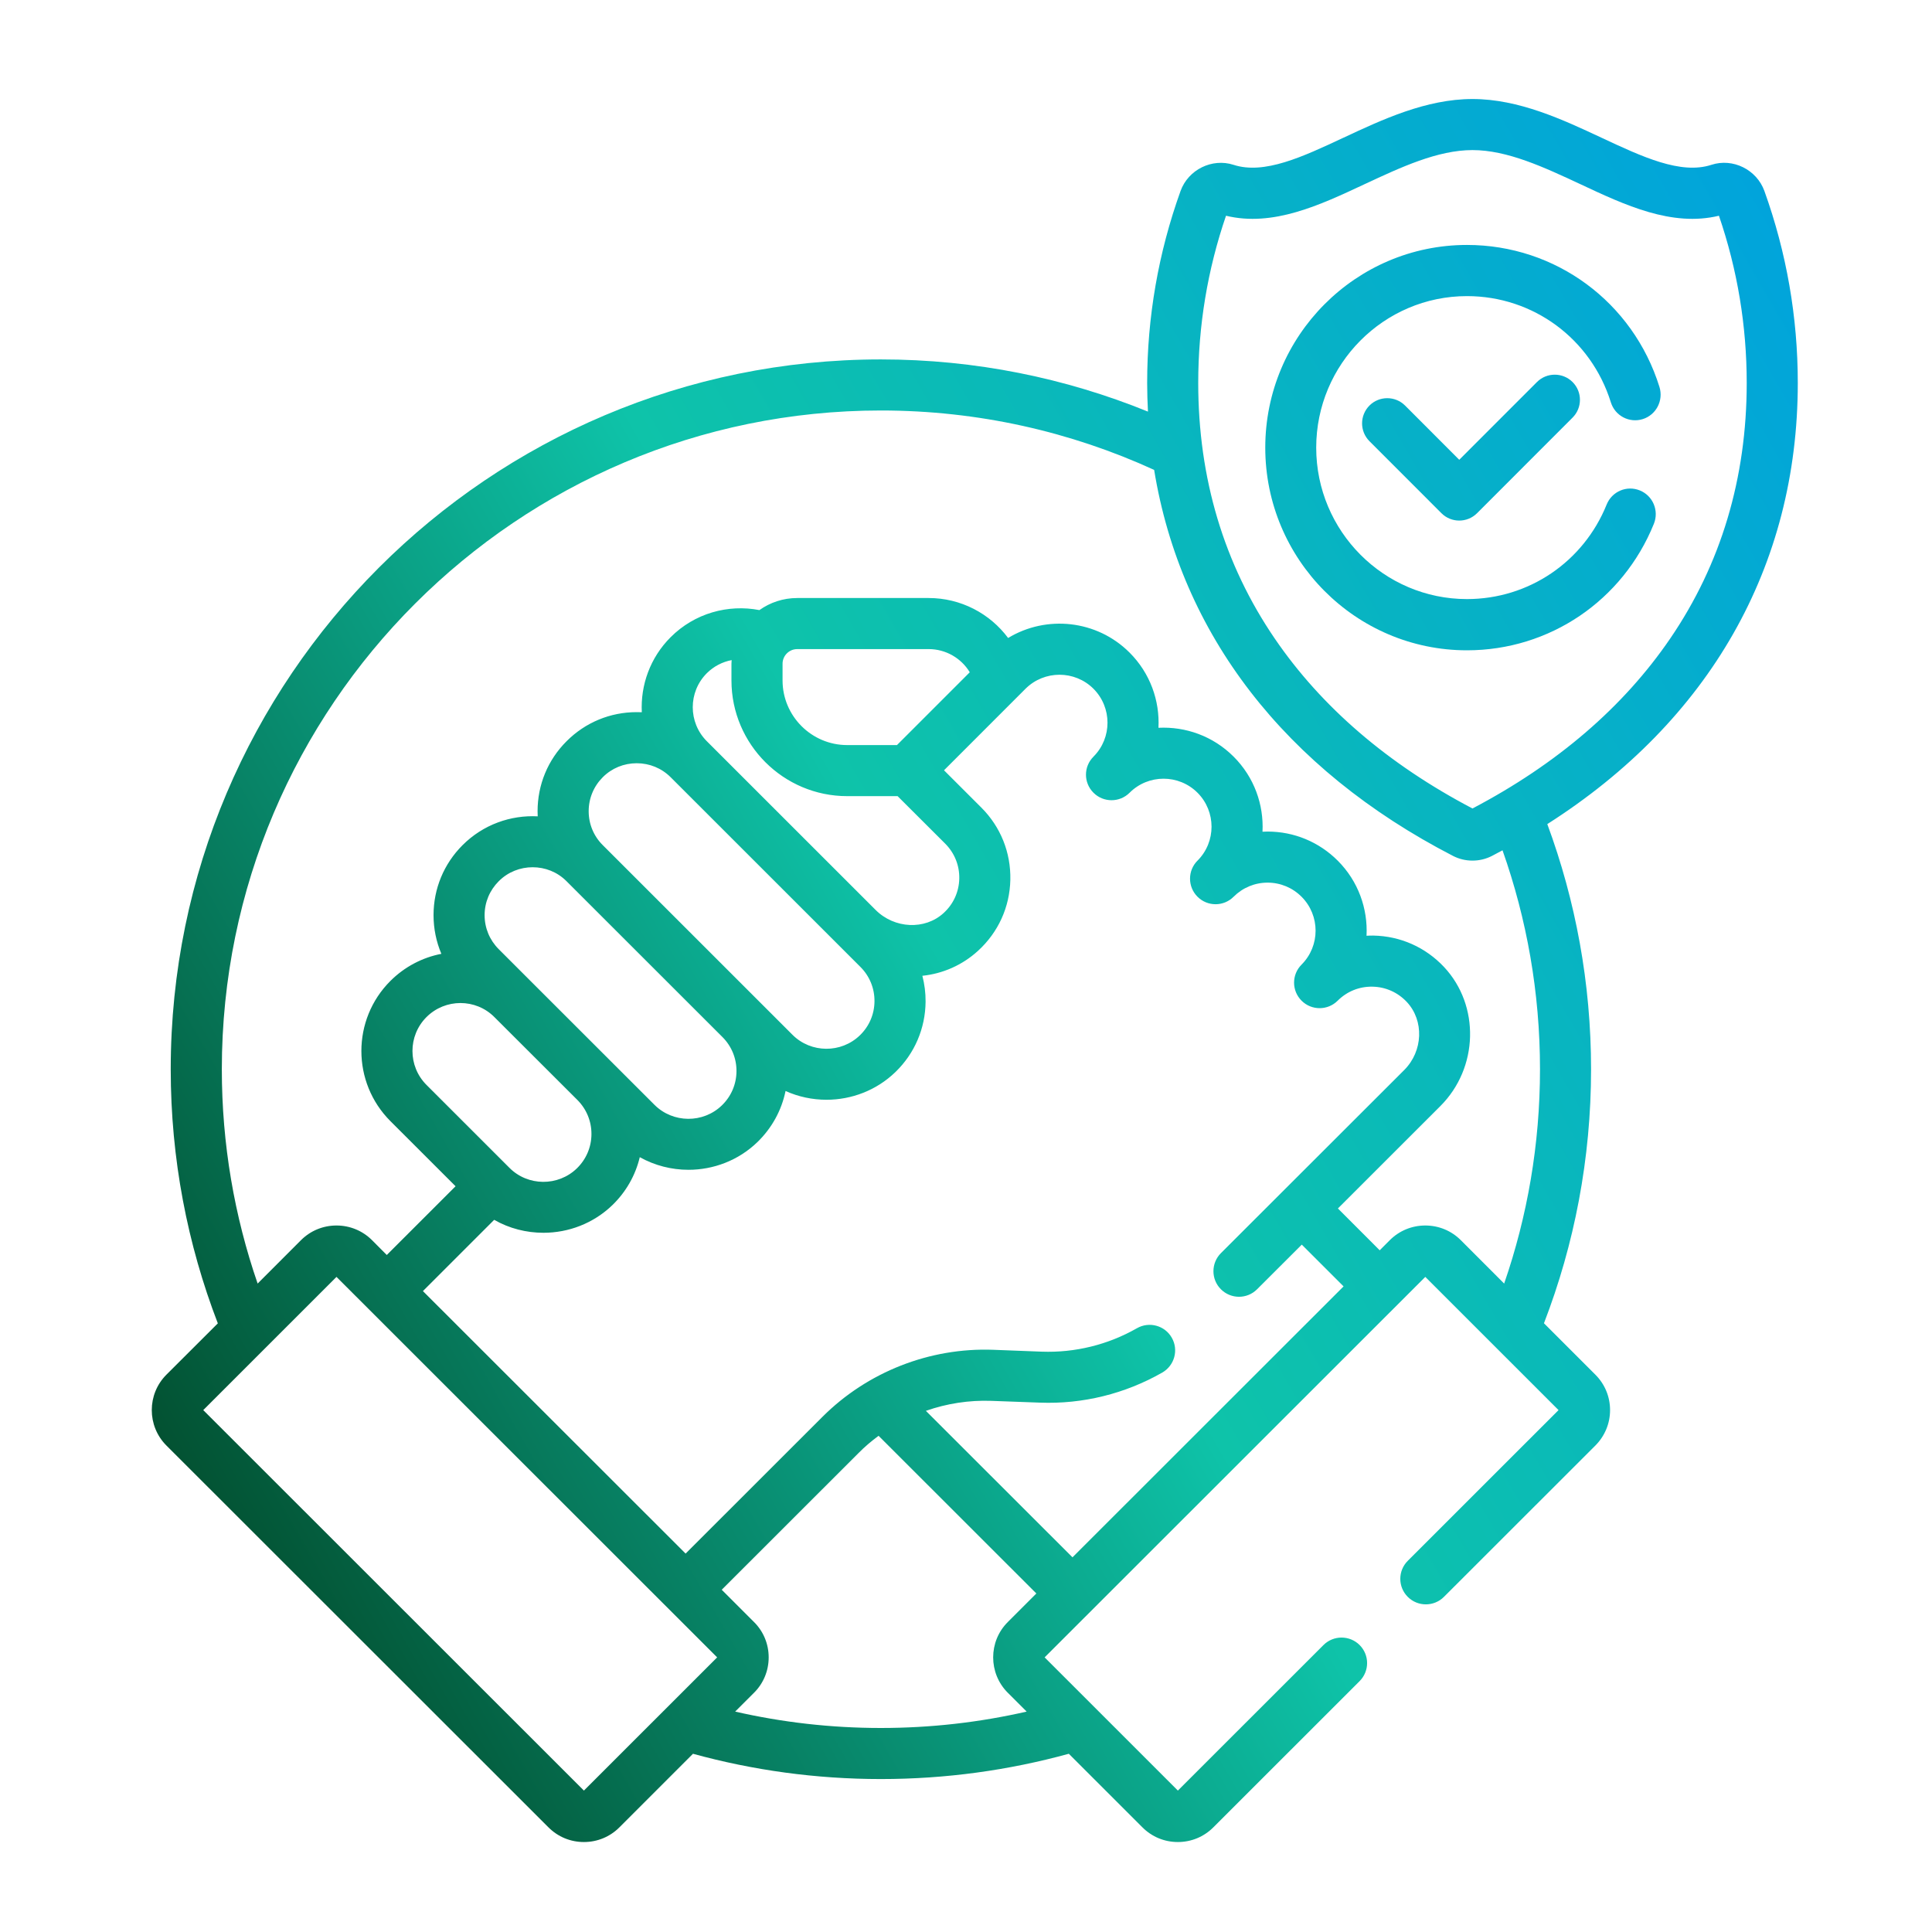 <?xml version="1.0" encoding="UTF-8"?>
<svg xmlns="http://www.w3.org/2000/svg" width="60" height="60" viewBox="0 0 60 60" fill="none">
  <path fill-rule="evenodd" clip-rule="evenodd" d="M55.832 11.894C55.832 9.85 55.483 7.846 54.795 5.932C54.556 5.268 53.816 4.9 53.148 5.119C52.198 5.429 51.003 4.87 49.738 4.278C48.533 3.714 47.167 3.075 45.729 3.075C44.291 3.075 42.925 3.714 41.72 4.278C40.455 4.87 39.261 5.429 38.31 5.119C37.641 4.903 36.902 5.268 36.663 5.932C35.974 7.846 35.626 9.85 35.626 11.894C35.626 12.194 35.636 12.489 35.651 12.783C33.089 11.741 30.289 11.162 27.357 11.162C15.196 11.162 5.302 21.052 5.302 33.207C5.302 35.987 5.821 38.646 6.765 41.098L5.168 42.692C4.562 43.298 4.562 44.285 5.168 44.892L17.034 56.751C17.328 57.045 17.718 57.206 18.134 57.206C18.55 57.206 18.941 57.045 19.235 56.751L21.521 54.465C23.381 54.976 25.337 55.25 27.357 55.25C29.377 55.25 31.333 54.976 33.193 54.465L35.48 56.751C35.773 57.045 36.164 57.206 36.58 57.206C36.995 57.206 37.386 57.045 37.68 56.751L42.224 52.209C42.534 51.899 42.534 51.398 42.224 51.088C41.914 50.779 41.412 50.779 41.102 51.088L36.58 55.608L32.442 51.471L44.264 39.655L48.402 43.792L43.72 48.472C43.41 48.782 43.41 49.283 43.72 49.593C44.03 49.902 44.532 49.902 44.842 49.593L49.546 44.892C49.839 44.597 50.002 44.207 50.002 43.792C50.002 43.376 49.84 42.986 49.546 42.692L47.949 41.095C48.893 38.646 49.412 35.987 49.412 33.207C49.412 30.531 48.931 27.968 48.053 25.593C53.087 22.386 55.832 17.587 55.832 11.894ZM18.134 55.608L6.312 43.792L10.45 39.655L22.272 51.471L18.134 55.608ZM26.31 24.725H27.876L29.354 26.2C29.645 26.492 29.8 26.878 29.791 27.288C29.782 27.698 29.609 28.078 29.305 28.355C28.725 28.887 27.779 28.844 27.194 28.26L21.95 23.018C21.369 22.436 21.369 21.49 21.95 20.908C22.169 20.689 22.439 20.555 22.722 20.5C22.72 20.538 22.716 20.576 22.716 20.613V21.132C22.716 23.113 24.329 24.725 26.31 24.725ZM24.303 21.132V20.613C24.303 20.362 24.508 20.158 24.76 20.158H28.84C29.372 20.158 29.853 20.44 30.117 20.878L27.856 23.139H26.31C25.204 23.139 24.303 22.237 24.303 21.132ZM26.722 30.03C27.006 30.314 27.161 30.692 27.158 31.095C27.155 31.498 26.994 31.873 26.705 32.152C26.123 32.716 25.185 32.709 24.612 32.137L18.719 26.246C18.437 25.966 18.282 25.591 18.282 25.193C18.282 24.795 18.437 24.42 18.719 24.138C19 23.856 19.375 23.703 19.773 23.703C20.172 23.703 20.546 23.856 20.828 24.138L26.722 30.03ZM22.435 32.205C22.72 32.49 22.875 32.867 22.872 33.27C22.869 33.673 22.708 34.048 22.419 34.328C21.837 34.892 20.899 34.884 20.326 34.312L16.476 30.465L15.487 29.476C15.206 29.194 15.05 28.821 15.05 28.421C15.05 28.023 15.206 27.651 15.487 27.369C15.778 27.076 16.16 26.933 16.542 26.933C16.924 26.933 17.306 27.076 17.596 27.369L22.435 32.205ZM15.353 31.586L17.932 34.161C18.216 34.446 18.371 34.824 18.368 35.226C18.365 35.629 18.204 36.004 17.914 36.286C17.333 36.848 16.394 36.843 15.822 36.269L13.245 33.693C12.664 33.111 12.664 32.167 13.245 31.586C13.536 31.296 13.918 31.15 14.3 31.15C14.681 31.15 15.062 31.294 15.353 31.586ZM16.877 38.285C17.651 38.285 18.425 37.998 19.019 37.425C19.445 37.012 19.735 36.498 19.869 35.937C20.336 36.198 20.858 36.329 21.381 36.329C22.155 36.329 22.929 36.042 23.523 35.468C23.973 35.03 24.273 34.481 24.396 33.882C24.798 34.063 25.232 34.154 25.667 34.154C26.441 34.154 27.215 33.867 27.809 33.293C28.406 32.714 28.738 31.938 28.745 31.107C28.747 30.833 28.712 30.564 28.645 30.304C29.272 30.239 29.88 29.98 30.376 29.526C31.003 28.952 31.358 28.172 31.377 27.323C31.395 26.477 31.076 25.679 30.476 25.08L29.317 23.922L31.849 21.389C32.431 20.81 33.377 20.81 33.958 21.389C34.539 21.971 34.54 22.915 33.961 23.496C33.96 23.496 33.959 23.496 33.959 23.499C33.648 23.808 33.648 24.309 33.959 24.619C34.268 24.929 34.771 24.929 35.081 24.619C35.662 24.038 36.608 24.038 37.19 24.619C37.77 25.201 37.771 26.145 37.191 26.727C37.191 26.727 37.19 26.727 37.19 26.727C36.88 27.036 36.88 27.54 37.19 27.849C37.499 28.159 38.002 28.159 38.311 27.849C38.593 27.567 38.968 27.411 39.366 27.411C39.764 27.411 40.139 27.567 40.421 27.849C41.002 28.431 41.002 29.375 40.421 29.957C40.111 30.267 40.111 30.767 40.421 31.077C40.73 31.387 41.233 31.387 41.543 31.077C41.831 30.79 42.212 30.634 42.623 30.642C43.03 30.649 43.408 30.818 43.688 31.115C44.231 31.694 44.196 32.643 43.61 33.23L37.917 38.917C37.607 39.227 37.607 39.731 37.917 40.04C38.227 40.35 38.73 40.35 39.039 40.04L40.428 38.653L41.726 39.95L33.307 48.364L28.754 43.815C29.401 43.588 30.091 43.48 30.787 43.505L32.297 43.56C33.626 43.611 34.939 43.286 36.096 42.626C36.476 42.407 36.608 41.924 36.391 41.544C36.174 41.163 35.689 41.032 35.309 41.249C34.409 41.763 33.387 42.014 32.355 41.977L30.846 41.919C28.872 41.846 26.939 42.606 25.542 44.001L21.292 48.248L13.134 40.096L15.347 37.883C15.818 38.152 16.347 38.285 16.877 38.285ZM27.357 53.664C25.802 53.664 24.288 53.488 22.831 53.155L23.416 52.571C23.71 52.279 23.872 51.886 23.872 51.471C23.872 51.056 23.71 50.665 23.416 50.373L22.414 49.371L26.664 45.124C26.858 44.927 27.067 44.751 27.285 44.59L32.185 49.487L31.299 50.373C30.692 50.977 30.692 51.965 31.299 52.571L31.884 53.155C30.427 53.488 28.913 53.664 27.357 53.664ZM47.826 33.207C47.826 35.536 47.434 37.774 46.713 39.862L45.364 38.512C45.071 38.22 44.68 38.059 44.264 38.059C43.848 38.059 43.458 38.22 43.164 38.512L42.848 38.829L41.55 37.53L44.732 34.35C45.916 33.167 45.968 31.231 44.847 30.032C44.271 29.418 43.491 29.07 42.649 29.055C42.579 29.055 42.509 29.055 42.439 29.061C42.482 28.22 42.183 27.366 41.543 26.727C40.962 26.147 40.189 25.825 39.367 25.825C39.313 25.825 39.261 25.828 39.208 25.83C39.251 24.992 38.952 24.138 38.312 23.499C37.671 22.857 36.818 22.56 35.977 22.602C36.02 21.762 35.721 20.908 35.081 20.268C34.059 19.246 32.492 19.095 31.308 19.813C30.74 19.05 29.835 18.572 28.84 18.572H24.76C24.322 18.572 23.917 18.71 23.584 18.947C22.616 18.76 21.576 19.04 20.828 19.788C20.188 20.427 19.89 21.281 19.932 22.119C19.88 22.116 19.827 22.116 19.773 22.116C18.951 22.116 18.178 22.436 17.597 23.018C17.015 23.597 16.695 24.37 16.695 25.193C16.695 25.246 16.697 25.299 16.699 25.352C15.86 25.309 15.006 25.606 14.366 26.246C13.784 26.827 13.464 27.6 13.464 28.421C13.464 28.841 13.548 29.247 13.707 29.622C13.126 29.735 12.572 30.017 12.123 30.465C10.923 31.664 10.923 33.615 12.123 34.816L14.148 36.84L12.012 38.975L11.551 38.512C11.257 38.22 10.866 38.059 10.45 38.059C10.035 38.059 9.644 38.22 9.35 38.512L8.001 39.862C7.281 37.774 6.889 35.536 6.889 33.207C6.889 21.925 16.071 12.748 27.358 12.748C30.383 12.748 33.257 13.41 35.843 14.593C36.675 19.687 39.896 23.881 45.124 26.581C45.313 26.679 45.521 26.727 45.729 26.727C45.937 26.727 46.145 26.679 46.335 26.581C46.446 26.523 46.553 26.465 46.662 26.407C47.414 28.534 47.826 30.823 47.826 33.207ZM45.729 25.108C43.103 23.73 41.038 21.955 39.588 19.83C38.012 17.522 37.212 14.85 37.212 11.894C37.212 10.117 37.502 8.37 38.075 6.7C39.535 7.053 40.986 6.373 42.393 5.713C43.5 5.197 44.644 4.661 45.729 4.661C46.814 4.661 47.958 5.197 49.065 5.713C50.471 6.373 51.923 7.053 53.383 6.7C53.956 8.37 54.246 10.117 54.246 11.894C54.246 14.85 53.446 17.522 51.87 19.83C50.42 21.955 48.354 23.73 45.729 25.108Z" fill="url(#paint0_linear_1482_1622)"></path>
  <path fill-rule="evenodd" clip-rule="evenodd" d="M51.017 13.016C51.434 12.885 51.666 12.439 51.536 12.018C50.714 9.38 48.312 7.607 45.558 7.607C42.104 7.607 39.294 10.43 39.294 13.902C39.294 17.374 42.104 20.196 45.558 20.196C48.12 20.196 50.399 18.653 51.363 16.266C51.527 15.858 51.332 15.395 50.927 15.231C50.522 15.065 50.061 15.261 49.896 15.669C49.176 17.452 47.473 18.605 45.558 18.605C42.976 18.605 40.876 16.495 40.876 13.902C40.876 11.309 42.976 9.196 45.558 9.196C47.616 9.196 49.412 10.523 50.026 12.494C50.157 12.915 50.601 13.146 51.017 13.016Z" fill="url(#paint1_linear_1482_1622)"></path>
  <path fill-rule="evenodd" clip-rule="evenodd" d="M47.732 11.864L45.318 14.279L43.635 12.594C43.33 12.29 42.835 12.29 42.53 12.594C42.224 12.902 42.224 13.395 42.53 13.702L44.765 15.938C44.918 16.091 45.118 16.167 45.318 16.167C45.518 16.167 45.718 16.091 45.871 15.938L48.837 12.97C49.143 12.665 49.143 12.169 48.837 11.864C48.532 11.56 48.037 11.56 47.732 11.864Z" fill="url(#paint2_linear_1482_1622)"></path>
  <defs>
    <linearGradient id="paint0_linear_1482_1622" x1="-0.561" y1="48.027" x2="61.253" y2="12.509" gradientUnits="userSpaceOnUse">
      <stop stop-color="#003817"></stop>
      <stop offset="0.49" stop-color="#0EC3A9"></stop>
      <stop offset="1" stop-color="#00A2DF"></stop>
    </linearGradient>
    <linearGradient id="paint1_linear_1482_1622" x1="-0.561" y1="48.028" x2="61.253" y2="12.509" gradientUnits="userSpaceOnUse">
      <stop stop-color="#003817"></stop>
      <stop offset="0.49" stop-color="#0EC3A9"></stop>
      <stop offset="1" stop-color="#00A2DF"></stop>
    </linearGradient>
    <linearGradient id="paint2_linear_1482_1622" x1="-0.561" y1="48.027" x2="61.253" y2="12.509" gradientUnits="userSpaceOnUse">
      <stop stop-color="#003817"></stop>
      <stop offset="0.49" stop-color="#0EC3A9"></stop>
      <stop offset="1" stop-color="#00A2DF"></stop>
    </linearGradient>
  </defs>
</svg>
